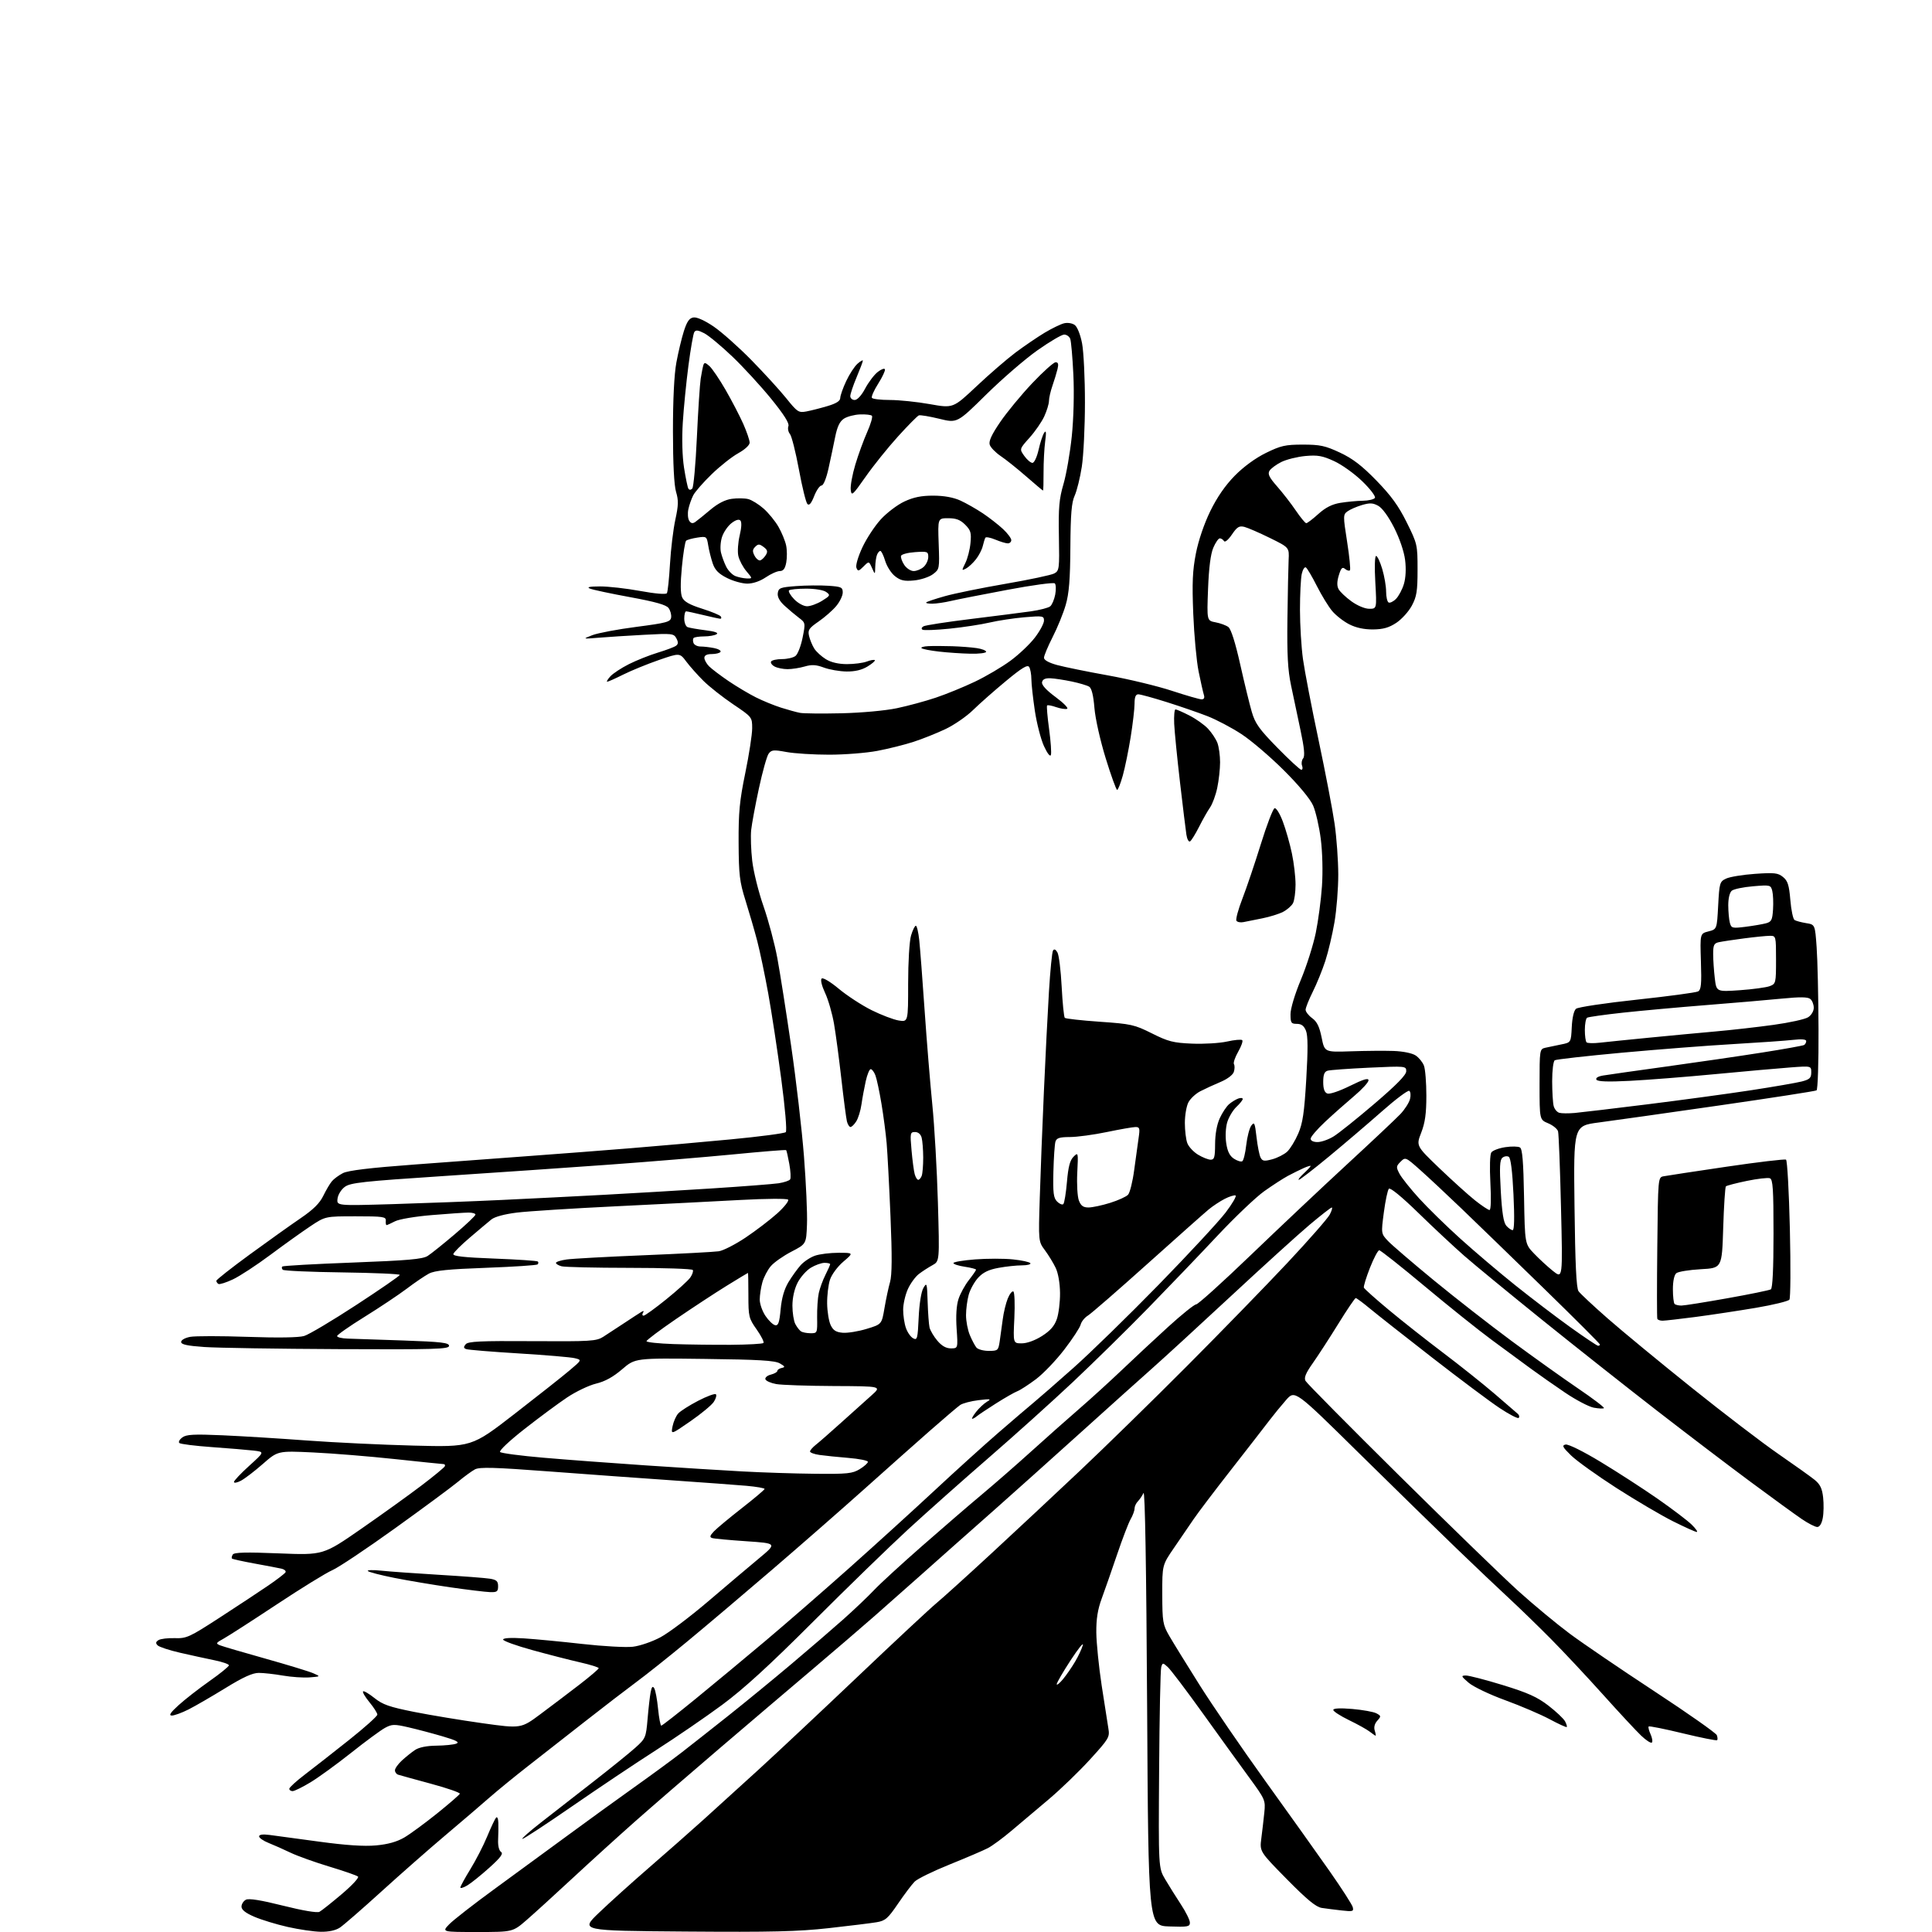 <?xml version="1.0" encoding="UTF-8" standalone="no"?>
<svg 
  version="1.1" 
  xmlns="http://www.w3.org/2000/svg" 
  xmlns:xlink="http://www.w3.org/1999/xlink" 
  xmlns:svg="http://www.w3.org/2000/svg"
  xmlns:rdf="http://www.w3.org/1999/02/22-rdf-syntax-ns#"
  xmlns:cc="http://creativecommons.org/ns#"
  xmlns:dc="http://purl.org/dc/elements/1.1/"
  viewBox="0 0 768 768"
  width="768"
  height="768"
>
<style>svg {background-color: white; }</style>"
<path stroke="none" fill="black" fill-rule="evenodd" d="M127.50,767.91C124.75,767.87 118.84,767.00 114.37,765.99C109.89,764.98 103.93,763.16 101.12,761.95C97.61,760.45 96.00,759.17 96.00,757.91C96.00,756.90 96.79,755.67 97.75,755.17C98.94,754.56 103.69,755.32 112.50,757.53C120.35,759.50 126.09,760.47 127.00,759.97C127.83,759.53 131.80,756.37 135.83,752.96C139.87,749.55 142.79,746.41 142.33,745.98C141.87,745.54 136.78,743.77 131.00,742.03C125.22,740.29 118.25,737.79 115.50,736.48C112.75,735.16 108.81,733.41 106.75,732.59C104.69,731.77 103.00,730.60 103.00,729.99C103.00,729.26 104.47,729.07 107.25,729.43C109.59,729.73 118.47,730.93 127.00,732.10C137.58,733.54 144.71,734.01 149.46,733.58C154.21,733.15 157.77,732.15 160.70,730.44C163.06,729.06 168.92,724.75 173.74,720.88C178.56,717.00 182.63,713.47 182.79,713.04C182.95,712.61 177.78,710.81 171.29,709.06C164.81,707.30 158.94,705.69 158.25,705.46C157.56,705.24 157.00,704.46 157.00,703.72C157.00,702.98 158.24,701.23 159.75,699.84C161.26,698.45 163.61,696.56 164.97,695.65C166.55,694.60 169.63,693.97 173.47,693.93C176.79,693.89 180.35,693.53 181.39,693.12C182.81,692.56 181.42,691.83 175.89,690.21C171.83,689.02 165.71,687.40 162.30,686.62C156.73,685.34 155.80,685.37 153.05,686.85C151.37,687.76 145.30,692.22 139.58,696.77C133.85,701.32 126.56,706.61 123.39,708.52C120.22,710.44 117.03,712.00 116.31,712.00C115.59,712.00 115.00,711.58 115.00,711.06C115.00,710.54 117.81,707.98 121.25,705.36C124.69,702.74 132.56,696.58 138.75,691.66C144.94,686.74 150.00,682.21 150.00,681.59C150.00,680.97 148.60,678.76 146.88,676.68C145.17,674.60 144.02,672.65 144.32,672.35C144.62,672.05 146.64,673.23 148.82,674.97C152.10,677.61 154.77,678.54 164.63,680.51C171.16,681.81 183.39,683.83 191.82,685.01C207.13,687.15 207.13,687.15 214.94,681.32C219.24,678.12 226.19,672.86 230.38,669.63C234.57,666.40 238.00,663.47 238.00,663.13C238.00,662.78 234.66,661.74 230.57,660.81C226.48,659.88 217.93,657.69 211.57,655.93C205.21,654.18 200.00,652.30 200.00,651.75C200.00,651.12 203.06,650.95 208.25,651.28C212.79,651.57 223.25,652.57 231.50,653.50C239.75,654.43 248.77,654.93 251.54,654.61C254.34,654.29 259.24,652.61 262.54,650.84C265.82,649.09 274.35,642.67 281.50,636.57C288.65,630.47 297.74,622.78 301.70,619.49C308.90,613.50 308.90,613.50 296.70,612.67C289.99,612.22 283.87,611.65 283.10,611.40C282.01,611.05 282.17,610.45 283.82,608.72C284.99,607.50 289.98,603.35 294.91,599.50C299.84,595.65 303.90,592.22 303.94,591.89C303.97,591.55 300.74,590.99 296.75,590.63C292.76,590.28 279.60,589.31 267.50,588.48C255.40,587.65 233.26,586.05 218.30,584.92C196.50,583.28 190.65,583.12 188.80,584.10C187.54,584.77 184.47,587.01 182.00,589.07C179.53,591.12 168.28,599.44 157.00,607.54C145.72,615.65 134.53,623.12 132.12,624.16C129.71,625.19 119.77,631.32 110.03,637.77C100.29,644.22 90.78,650.34 88.91,651.37C85.80,653.08 85.67,653.32 87.50,654.05C88.60,654.49 96.70,656.86 105.50,659.33C114.30,661.80 122.85,664.41 124.50,665.13C127.50,666.44 127.50,666.44 123.05,666.79C120.60,666.98 115.84,666.65 112.47,666.07C109.09,665.48 104.78,665.00 102.87,665.00C100.38,665.00 96.65,666.70 89.64,671.02C84.27,674.32 77.67,678.15 74.97,679.52C72.27,680.88 69.26,681.98 68.28,681.96C66.99,681.93 67.75,680.78 71.00,677.83C73.47,675.58 78.99,671.28 83.25,668.28C87.51,665.29 91.00,662.45 91.00,661.99C91.00,661.52 88.41,660.62 85.25,659.98C82.09,659.33 75.97,658.00 71.66,657.01C67.34,656.02 63.29,654.69 62.66,654.06C61.80,653.20 61.89,652.68 63.01,651.97C63.83,651.45 66.75,651.10 69.50,651.19C74.19,651.34 75.31,650.82 87.50,642.91C94.65,638.27 103.28,632.57 106.69,630.24C110.09,627.91 113.15,625.57 113.48,625.03C113.81,624.50 113.05,623.83 111.79,623.55C110.53,623.27 105.71,622.35 101.07,621.51C96.43,620.66 92.45,619.78 92.22,619.55C91.99,619.32 92.13,618.60 92.53,617.96C93.07,617.08 97.78,616.96 110.88,617.49C128.50,618.20 128.50,618.20 143.59,607.73C151.89,601.97 162.69,594.21 167.59,590.48C172.49,586.76 176.65,583.32 176.83,582.85C177.02,582.38 176.79,582.00 176.33,582.00C175.88,582.00 167.18,581.10 157.00,580.01C146.82,578.92 132.19,577.73 124.47,577.37C110.45,576.71 110.45,576.71 104.47,581.95C101.19,584.83 97.26,587.83 95.75,588.62C94.24,589.41 93.00,589.63 93.00,589.11C93.00,588.59 95.74,585.69 99.09,582.66C105.18,577.15 105.18,577.15 100.84,576.63C98.45,576.35 91.00,575.73 84.28,575.25C77.55,574.77 71.70,574.04 71.28,573.61C70.85,573.18 71.40,572.18 72.49,571.39C74.10,570.21 77.10,570.05 88.49,570.55C96.19,570.89 111.28,571.82 122.00,572.62C132.72,573.41 151.85,574.33 164.50,574.65C187.50,575.24 187.50,575.24 204.50,562.08C213.85,554.84 223.72,547.04 226.42,544.75C231.35,540.59 231.35,540.59 228.42,539.89C226.82,539.50 216.77,538.65 206.10,538.00C195.43,537.35 186.08,536.58 185.32,536.29C184.26,535.89 184.21,535.45 185.11,534.37C186.06,533.22 190.95,532.99 211.55,533.13C234.80,533.28 237.06,533.14 239.80,531.40C241.44,530.35 245.19,527.90 248.14,525.94C251.09,523.99 254.13,522.00 254.90,521.54C255.86,520.96 256.08,521.06 255.60,521.85C255.20,522.48 255.31,523.00 255.84,523.00C256.37,523.00 260.42,520.08 264.83,516.51C269.25,512.95 273.55,509.05 274.39,507.85C275.23,506.65 275.68,505.30 275.40,504.84C275.11,504.38 263.77,503.99 250.19,503.99C236.61,503.98 224.49,503.70 223.25,503.37C222.01,503.04 221.00,502.43 221.00,502.02C221.00,501.60 222.91,500.99 225.25,500.66C227.59,500.33 241.43,499.57 256.00,498.98C270.57,498.38 283.95,497.67 285.73,497.40C287.50,497.14 292.29,494.69 296.37,491.96C300.45,489.23 306.11,484.91 308.95,482.36C311.79,479.80 313.73,477.33 313.27,476.87C312.80,476.40 304.34,476.46 294.46,477.00C284.58,477.54 262.32,478.67 245.00,479.51C227.68,480.35 209.90,481.48 205.50,482.02C200.61,482.62 196.66,483.68 195.34,484.75C194.15,485.71 190.32,488.93 186.84,491.90C183.35,494.86 180.37,497.83 180.21,498.49C179.99,499.36 184.41,499.85 196.59,500.31C205.77,500.66 213.51,501.18 213.80,501.47C214.09,501.76 214.05,502.28 213.71,502.62C213.37,502.96 204.18,503.57 193.29,503.97C178.19,504.52 172.79,505.06 170.50,506.28C168.85,507.16 164.88,509.85 161.68,512.28C158.47,514.70 150.93,519.73 144.93,523.46C138.92,527.18 134.00,530.63 134.00,531.11C134.00,531.60 135.91,532.06 138.25,532.12C140.59,532.19 150.60,532.53 160.50,532.87C175.56,533.40 178.50,533.75 178.50,535.00C178.50,536.31 173.03,536.48 134.50,536.30C110.30,536.19 86.34,535.81 81.25,535.46C74.43,534.98 72.00,534.46 72.00,533.45C72.00,532.68 73.56,531.80 75.60,531.42C77.57,531.05 87.81,531.05 98.35,531.42C110.51,531.84 118.75,531.72 120.91,531.07C122.79,530.51 132.10,524.97 141.59,518.77C151.09,512.57 158.89,507.19 158.93,506.80C158.97,506.42 148.69,505.97 136.08,505.80C123.48,505.64 112.83,505.16 112.41,504.75C112.00,504.34 111.91,503.76 112.21,503.46C112.50,503.16 125.07,502.45 140.12,501.89C162.20,501.05 167.98,500.54 170.00,499.26C171.38,498.38 176.21,494.51 180.75,490.65C185.29,486.80 189.00,483.28 189.00,482.82C189.00,482.37 187.76,482.01 186.25,482.02C184.74,482.02 178.20,482.47 171.72,483.01C165.05,483.56 158.66,484.64 157.01,485.49C155.41,486.32 153.90,487.00 153.66,487.00C153.42,487.00 153.28,486.21 153.36,485.25C153.49,483.67 152.31,483.50 141.41,483.50C129.32,483.50 129.32,483.50 123.41,487.43C120.16,489.59 113.00,494.71 107.50,498.81C102.00,502.91 95.28,507.31 92.57,508.58C89.86,509.85 87.27,510.67 86.82,510.39C86.37,510.11 86.00,509.55 86.00,509.13C86.00,508.72 91.96,504.03 99.25,498.70C106.54,493.38 115.65,486.88 119.50,484.26C124.51,480.85 127.07,478.33 128.50,475.38C129.60,473.12 131.14,470.50 131.93,469.57C132.71,468.63 134.68,467.18 136.31,466.34C138.36,465.28 147.04,464.23 164.88,462.91C178.97,461.86 199.72,460.32 211.00,459.49C222.28,458.67 240.05,457.30 250.50,456.45C260.95,455.61 278.95,454.02 290.49,452.92C302.04,451.82 311.88,450.52 312.36,450.04C312.87,449.53 312.11,440.56 310.55,428.83C309.06,417.65 306.74,402.43 305.40,395.00C304.06,387.57 302.07,378.12 301.00,374.00C299.92,369.88 297.83,362.68 296.36,358.00C294.00,350.49 293.68,347.81 293.61,335.00C293.55,322.91 293.99,318.30 296.27,307.24C297.77,299.95 299.00,291.98 299.00,289.52C299.00,285.08 298.96,285.03 291.45,279.97C287.30,277.17 282.00,272.99 279.67,270.69C277.34,268.38 274.26,264.93 272.82,263.00C270.20,259.50 270.20,259.50 261.85,262.39C257.26,263.98 250.93,266.57 247.78,268.14C244.63,269.71 241.75,271.00 241.37,271.00C241.00,271.00 241.55,270.05 242.60,268.89C243.64,267.73 246.97,265.54 250.00,264.01C253.03,262.49 258.20,260.43 261.50,259.43C264.80,258.43 268.05,257.21 268.73,256.70C269.64,256.02 269.68,255.27 268.87,253.75C267.84,251.82 267.16,251.75 256.14,252.34C249.74,252.68 241.57,253.20 238.00,253.50C231.50,254.03 231.50,254.03 235.49,252.48C237.68,251.64 245.55,250.15 252.99,249.19C264.97,247.63 266.53,247.21 266.79,245.46C266.95,244.37 266.49,242.69 265.78,241.72C264.85,240.44 260.61,239.24 250.49,237.38C242.80,235.97 235.60,234.44 234.50,233.97C233.11,233.39 234.33,233.13 238.50,233.11C241.80,233.10 249.00,233.91 254.50,234.92C260.58,236.03 264.74,236.37 265.10,235.80C265.44,235.28 265.99,230.05 266.33,224.18C266.67,218.30 267.63,210.38 268.46,206.56C269.70,200.87 269.75,198.89 268.75,195.56C267.96,192.94 267.52,184.39 267.51,171.50C267.50,158.84 268.00,148.79 268.87,144.10C269.62,140.04 270.97,134.41 271.86,131.60C273.11,127.73 274.03,126.42 275.71,126.19C277.03,126.00 280.25,127.46 283.71,129.82C286.89,132.00 293.64,137.99 298.69,143.14C303.74,148.29 309.99,155.13 312.57,158.34C316.95,163.80 317.46,164.14 320.55,163.56C322.36,163.22 326.13,162.26 328.92,161.43C332.45,160.38 334.00,159.40 334.01,158.21C334.02,157.27 335.08,154.25 336.37,151.50C337.66,148.75 339.68,145.64 340.86,144.60C342.04,143.55 343.00,143.00 343.00,143.38C343.00,143.75 341.88,146.73 340.50,150.00C339.12,153.27 338.00,156.63 338.00,157.47C338.00,158.31 338.79,159.00 339.75,159.00C340.81,159.00 342.46,157.20 343.92,154.44C345.26,151.93 347.49,148.97 348.90,147.87C350.30,146.76 351.60,146.29 351.77,146.82C351.95,147.35 350.74,149.92 349.08,152.54C347.42,155.15 346.30,157.68 346.59,158.15C346.88,158.62 350.10,159.00 353.75,159.00C357.40,159.00 364.55,159.74 369.63,160.65C378.88,162.30 378.88,162.30 388.16,153.57C393.26,148.76 400.27,142.71 403.72,140.12C407.18,137.54 412.37,134.00 415.25,132.27C418.14,130.54 421.62,128.85 423.00,128.51C424.42,128.17 426.26,128.47 427.25,129.21C428.25,129.95 429.48,133.04 430.14,136.50C430.77,139.80 431.29,150.38 431.28,160.00C431.28,169.62 430.72,181.10 430.04,185.50C429.36,189.90 428.08,195.07 427.21,197.00C425.96,199.73 425.58,204.25 425.49,217.50C425.41,230.39 424.96,235.94 423.64,240.47C422.69,243.76 420.36,249.49 418.45,253.22C416.55,256.95 415.00,260.66 415.00,261.47C415.00,262.40 416.94,263.47 420.25,264.37C423.14,265.15 432.25,267.01 440.50,268.49C448.75,269.98 460.15,272.73 465.83,274.60C471.52,276.47 476.83,278.00 477.65,278.00C478.64,278.00 478.94,277.38 478.54,276.14C478.22,275.11 477.28,270.95 476.46,266.89C475.64,262.82 474.68,252.52 474.34,244.00C473.84,231.64 474.06,226.77 475.39,220.00C476.39,214.87 478.66,208.21 481.10,203.20C483.79,197.69 487.05,192.96 490.82,189.12C494.36,185.52 499.04,182.10 503.24,180.04C509.14,177.15 510.96,176.74 517.91,176.74C524.73,176.74 526.79,177.18 532.63,179.91C537.73,182.30 541.35,185.07 547.16,191.04C552.99,197.03 555.96,201.13 559.20,207.67C563.41,216.16 563.50,216.56 563.50,226.42C563.50,234.98 563.16,237.14 561.23,240.75C559.98,243.09 557.20,246.16 555.06,247.58C552.12,249.52 549.83,250.17 545.79,250.21C542.25,250.24 539.04,249.55 536.34,248.17C534.09,247.03 531.04,244.65 529.56,242.89C528.08,241.13 525.34,236.64 523.46,232.92C521.58,229.20 519.63,225.89 519.11,225.57C518.59,225.24 517.85,226.42 517.46,228.17C517.08,229.93 516.76,236.34 516.76,242.43C516.77,248.52 517.30,257.32 517.95,262.00C518.60,266.68 521.37,281.07 524.11,294.00C526.85,306.93 529.74,322.00 530.53,327.50C531.32,333.00 531.97,342.05 531.98,347.62C531.99,353.18 531.31,361.73 530.47,366.62C529.63,371.50 528.00,378.43 526.83,382.00C525.67,385.57 523.43,391.07 521.86,394.22C520.29,397.37 519.00,400.59 519.00,401.39C519.00,402.18 520.17,403.69 521.60,404.73C523.53,406.13 524.50,408.13 525.37,412.44C526.54,418.27 526.54,418.27 537.02,417.91C542.78,417.71 550.39,417.65 553.92,417.77C557.70,417.90 561.32,418.64 562.72,419.55C564.02,420.40 565.52,422.24 566.04,423.62C566.57,425.00 567.00,430.37 567.00,435.55C567.00,442.66 566.50,446.27 564.96,450.24C562.92,455.50 562.92,455.50 572.21,464.41C577.32,469.30 583.68,475.04 586.34,477.16C589.00,479.27 591.60,481.00 592.11,481.00C592.66,481.00 592.80,476.61 592.45,470.25C592.12,463.98 592.27,458.92 592.83,458.11C593.36,457.34 595.85,456.40 598.36,456.02C600.86,455.64 603.50,455.69 604.21,456.13C605.17,456.72 605.58,461.72 605.83,475.71C606.16,494.50 606.16,494.50 609.83,498.33C611.85,500.44 615.23,503.56 617.35,505.25C621.21,508.33 621.21,508.33 620.52,479.92C620.15,464.29 619.62,450.70 619.35,449.73C619.08,448.76 617.31,447.32 615.43,446.53C612.00,445.10 612.00,445.10 612.00,431.07C612.00,417.34 612.05,417.03 614.25,416.51C615.49,416.23 618.30,415.64 620.50,415.20C624.50,414.42 624.50,414.42 624.80,408.29C624.98,404.55 625.64,401.71 626.51,401.00C627.28,400.35 638.18,398.72 650.71,397.38C663.24,396.03 674.17,394.56 675.00,394.11C676.23,393.43 676.44,391.27 676.14,382.20C675.79,371.11 675.79,371.11 679.14,370.25C682.50,369.38 682.50,369.38 683.00,359.95C683.48,350.96 683.62,350.46 686.14,349.26C687.60,348.56 692.77,347.71 697.64,347.37C705.39,346.83 706.79,346.99 708.79,348.63C710.66,350.16 711.19,351.84 711.69,357.78C712.02,361.79 712.78,365.36 713.36,365.72C713.95,366.09 716.02,366.64 717.97,366.96C721.50,367.53 721.50,367.53 722.14,376.51C722.50,381.46 722.84,396.16 722.89,409.19C722.95,422.34 722.60,433.13 722.10,433.44C721.60,433.75 704.16,436.45 683.35,439.45C662.53,442.45 641.00,445.49 635.50,446.21C625.50,447.52 625.50,447.52 625.89,479.51C626.16,502.40 626.62,512.00 627.48,513.26C628.15,514.22 633.38,519.11 639.10,524.12C644.82,529.14 659.85,541.53 672.50,551.66C685.15,561.80 700.67,573.66 707.00,578.02C713.33,582.38 719.78,586.99 721.35,588.26C723.52,590.02 724.32,591.68 724.72,595.22C725.01,597.78 724.95,601.48 724.58,603.44C724.16,605.67 723.34,607.00 722.38,607.00C721.55,607.00 718.75,605.57 716.18,603.81C713.61,602.06 704.52,595.46 696.00,589.15C687.48,582.84 670.60,570.01 658.50,560.63C646.40,551.25 625.92,535.06 613.00,524.65C600.08,514.23 586.12,502.76 582.00,499.15C577.88,495.53 569.66,487.86 563.75,482.09C557.19,475.70 552.64,471.98 552.10,472.55C551.61,473.07 550.71,477.30 550.10,481.94C548.99,490.38 548.99,490.38 551.75,493.31C553.26,494.92 561.48,501.96 570.00,508.97C578.52,515.97 592.48,526.85 601.00,533.15C609.52,539.44 621.36,547.89 627.29,551.92C633.23,555.95 637.86,559.47 637.59,559.75C637.32,560.02 635.51,559.94 633.57,559.58C631.63,559.22 626.55,556.56 622.27,553.68C618.00,550.80 611.80,546.46 608.50,544.04C605.20,541.62 598.23,536.49 593.00,532.64C587.77,528.79 575.79,519.20 566.36,511.32C556.94,503.44 548.80,497.00 548.27,497.00C547.75,497.00 546.08,500.15 544.57,503.99C543.06,507.84 541.98,511.38 542.16,511.86C542.35,512.34 546.77,516.30 552.00,520.65C557.23,525.01 566.91,532.65 573.52,537.64C580.14,542.64 589.36,549.98 594.02,553.97C598.69,557.96 602.92,561.61 603.43,562.09C603.95,562.57 604.06,563.27 603.70,563.64C603.33,564.01 599.90,562.23 596.08,559.69C592.25,557.15 580.21,548.14 569.31,539.67C558.42,531.21 547.26,522.41 544.52,520.14C541.78,517.86 539.26,516.00 538.93,516.00C538.60,516.00 535.47,520.61 531.99,526.25C528.50,531.89 523.94,538.92 521.86,541.87C519.05,545.85 518.29,547.68 518.96,548.92C519.45,549.84 536.21,566.77 556.20,586.55C576.19,606.32 597.48,626.97 603.52,632.43C609.56,637.88 618.79,645.53 624.02,649.43C629.26,653.32 644.42,663.64 657.71,672.36C671.00,681.08 682.13,688.91 682.46,689.75C682.78,690.60 682.84,691.49 682.58,691.75C682.33,692.00 676.20,690.78 668.97,689.03C661.74,687.28 655.62,686.05 655.37,686.30C655.13,686.54 655.47,687.93 656.12,689.37C656.78,690.82 657.02,692.31 656.65,692.69C656.27,693.06 654.35,691.82 652.37,689.93C650.39,688.04 643.54,680.67 637.14,673.54C630.74,666.41 621.45,656.49 616.50,651.50C611.55,646.50 604.12,639.29 600.00,635.47C595.88,631.66 586.42,622.69 579.00,615.54C571.58,608.40 554.08,591.30 540.12,577.55C514.74,552.54 514.74,552.54 511.24,556.52C509.32,558.71 506.34,562.35 504.62,564.61C502.91,566.87 496.09,575.65 489.48,584.11C482.86,592.57 476.08,601.52 474.41,604.00C472.74,606.48 469.26,611.57 466.68,615.31C462.00,622.13 462.00,622.13 462.02,633.81C462.05,644.69 462.24,645.83 464.77,650.23C466.27,652.83 471.68,661.61 476.80,669.73C481.91,677.85 493.71,695.08 503.00,708.00C512.30,720.92 523.81,737.07 528.58,743.87C533.35,750.68 537.47,757.09 537.74,758.12C538.18,759.81 537.76,759.94 533.37,759.44C530.69,759.14 527.12,758.69 525.43,758.43C523.14,758.09 519.61,755.19 511.54,747.00C500.72,736.01 500.72,736.01 501.40,730.76C501.77,727.87 502.31,723.25 502.59,720.50C503.08,715.62 502.94,715.29 496.51,706.50C492.89,701.55 484.59,690.08 478.08,681.00C471.57,671.92 465.33,663.68 464.21,662.68C462.25,660.91 462.16,660.91 461.61,662.68C461.29,663.68 460.91,682.05 460.77,703.50C460.50,742.50 460.50,742.50 463.17,747.04C464.64,749.53 467.45,754.02 469.42,757.02C471.39,760.01 473.00,763.27 473.00,764.27C473.00,765.90 472.16,766.05 464.75,765.79C456.50,765.50 456.50,765.50 456.00,678.50C455.68,622.81 455.16,592.22 454.56,593.50C454.04,594.60 453.02,596.09 452.31,596.82C451.59,597.55 451.00,598.83 451.00,599.67C451.00,600.51 450.31,602.39 449.47,603.85C448.62,605.31 446.18,611.67 444.04,618.00C441.89,624.33 439.15,632.20 437.93,635.50C436.34,639.82 435.75,643.60 435.80,649.00C435.85,653.12 436.80,662.58 437.93,670.00C439.06,677.42 440.26,685.12 440.60,687.11C441.18,690.53 440.81,691.17 433.33,699.38C428.99,704.15 421.58,711.30 416.86,715.28C412.13,719.25 405.48,724.86 402.08,727.75C398.67,730.64 394.45,733.75 392.69,734.66C390.94,735.57 384.12,738.49 377.55,741.14C370.97,743.79 364.70,746.86 363.60,747.96C362.50,749.05 359.53,752.99 357.00,756.70C352.94,762.66 351.93,763.54 348.45,764.12C346.28,764.49 337.75,765.54 329.50,766.46C317.27,767.83 306.74,768.08 272.57,767.82C230.64,767.50 230.64,767.50 238.07,760.38C242.16,756.46 251.12,748.38 258.00,742.42C264.88,736.46 274.52,727.97 279.43,723.54C284.34,719.12 294.24,710.13 301.43,703.56C308.62,696.99 326.47,680.24 341.10,666.34C355.72,652.43 369.74,639.36 372.25,637.28C374.75,635.20 384.60,626.30 394.12,617.50C403.64,608.70 419.54,593.85 429.44,584.50C439.34,575.15 458.44,556.48 471.87,543.00C485.31,529.52 503.24,511.09 511.73,502.04C520.22,492.98 527.82,484.32 528.61,482.79C529.40,481.25 529.76,480.00 529.40,480.00C529.04,480.00 525.09,483.08 520.62,486.84C516.15,490.60 502.13,503.32 489.46,515.09C476.79,526.87 462.61,539.87 457.96,543.99C453.31,548.11 440.27,559.81 429.00,569.99C417.72,580.17 402.65,593.67 395.50,600.00C388.35,606.33 380.93,612.89 379.00,614.60C377.08,616.30 371.26,621.48 366.07,626.10C360.89,630.72 352.55,638.10 347.53,642.50C342.52,646.90 331.50,656.35 323.06,663.50C314.61,670.65 297.98,684.80 286.10,694.95C274.22,705.10 259.13,718.15 252.57,723.95C246.02,729.75 234.83,739.90 227.72,746.50C220.61,753.10 212.33,760.64 209.32,763.25C203.84,768.00 203.84,768.00 189.73,768.00C175.63,768.00 175.63,768.00 178.54,764.96C180.14,763.29 188.37,756.88 196.84,750.71C205.30,744.55 218.36,734.99 225.86,729.47C233.36,723.95 245.12,715.43 252.00,710.54C258.88,705.65 267.43,699.38 271.00,696.61C274.57,693.84 282.90,687.28 289.50,682.04C296.10,676.80 307.35,667.58 314.50,661.55C321.65,655.53 331.06,647.42 335.41,643.55C339.75,639.67 345.15,634.53 347.41,632.13C349.66,629.72 358.25,621.83 366.50,614.60C374.75,607.36 385.52,598.08 390.44,593.97C395.35,589.86 404.10,582.23 409.88,577.00C415.66,571.77 424.24,564.16 428.94,560.09C433.65,556.01 441.32,549.02 446.00,544.56C450.68,540.09 458.92,532.41 464.33,527.48C469.73,522.56 474.76,518.52 475.49,518.51C476.23,518.51 485.98,509.71 497.16,498.96C508.35,488.21 525.60,471.94 535.50,462.81C545.40,453.68 554.93,444.70 556.68,442.86C558.43,441.01 560.15,438.31 560.51,436.86C560.87,435.41 560.73,433.95 560.20,433.63C559.68,433.30 554.79,436.96 549.35,441.77C543.91,446.57 534.43,454.66 528.27,459.75C522.11,464.84 516.72,469.00 516.30,469.00C515.87,469.00 516.75,467.86 518.26,466.46C519.77,465.06 521.00,463.73 521.00,463.51C521.00,463.28 519.76,463.65 518.25,464.32C516.74,464.99 513.92,466.39 512.00,467.41C510.07,468.44 505.80,471.21 502.50,473.56C499.20,475.92 490.88,483.84 484.00,491.17C477.13,498.50 464.75,511.42 456.50,519.88C448.25,528.34 434.74,541.61 426.49,549.38C418.23,557.15 403.17,570.70 393.01,579.50C382.85,588.30 368.46,601.10 361.02,607.93C353.58,614.77 336.58,631.29 323.23,644.64C305.75,662.12 295.62,671.37 287.06,677.71C280.52,682.54 268.67,690.66 260.74,695.74C252.80,700.82 237.83,710.84 227.48,717.99C217.12,725.15 208.20,731.00 207.66,731.00C207.12,731.00 210.46,728.04 215.09,724.43C219.71,720.81 229.10,713.50 235.94,708.18C242.78,702.85 250.27,696.80 252.57,694.73C256.64,691.07 256.79,690.72 257.43,683.23C257.79,678.98 258.34,674.20 258.65,672.62C259.07,670.50 259.45,670.10 260.07,671.12C260.54,671.88 261.23,675.54 261.59,679.25C261.96,682.96 262.54,685.99 262.88,685.97C263.22,685.96 269.41,681.12 276.63,675.22C283.85,669.33 296.32,658.97 304.35,652.21C312.37,645.45 327.38,632.40 337.70,623.21C348.02,614.02 363.22,600.20 371.49,592.50C379.75,584.80 391.19,574.45 396.91,569.50C402.63,564.55 408.92,559.17 410.90,557.54C412.88,555.91 419.99,549.71 426.69,543.76C433.40,537.80 448.64,522.94 460.57,510.72C472.49,498.50 484.47,485.58 487.19,482.02C489.90,478.46 491.68,475.39 491.13,475.21C490.58,475.03 488.64,475.64 486.82,476.58C484.99,477.52 482.15,479.39 480.50,480.75C478.85,482.11 467.90,491.84 456.17,502.36C444.44,512.89 433.78,522.15 432.48,522.95C431.18,523.74 429.87,525.36 429.58,526.55C429.28,527.74 426.36,532.21 423.08,536.47C419.81,540.74 414.74,546.04 411.82,548.24C408.89,550.43 405.57,552.59 404.42,553.03C403.28,553.46 399.46,555.65 395.92,557.89C392.39,560.13 388.96,562.42 388.29,562.98C387.63,563.54 386.81,564.00 386.47,564.00C386.13,564.00 386.83,562.76 388.01,561.25C389.20,559.74 391.14,557.92 392.33,557.21C394.21,556.10 393.76,556.02 389.00,556.59C385.98,556.95 382.68,557.82 381.67,558.52C380.67,559.22 375.31,563.78 369.76,568.65C364.22,573.52 352.44,583.98 343.59,591.91C334.74,599.83 318.27,614.24 307.00,623.92C295.73,633.60 280.52,646.47 273.21,652.51C265.90,658.56 256.74,665.85 252.84,668.72C248.95,671.60 239.86,678.59 232.63,684.25C225.41,689.92 215.22,697.89 210.00,701.96C204.78,706.03 197.80,711.73 194.50,714.62C191.20,717.52 183.32,724.25 177.00,729.59C170.68,734.92 159.26,744.96 151.63,751.89C144.00,758.83 136.57,765.28 135.13,766.24C133.45,767.36 130.69,767.96 127.50,767.91zM185.75,749.49C184.24,750.38 183.00,750.75 183.00,750.31C183.00,749.86 184.79,746.59 186.98,743.03C189.17,739.47 192.18,733.62 193.66,730.03C195.15,726.44 196.73,723.07 197.18,722.55C197.64,722.02 198.04,722.90 198.10,724.55C198.15,726.17 198.11,729.25 198.01,731.39C197.90,733.70 198.37,735.63 199.16,736.16C200.17,736.83 199.01,738.40 194.50,742.46C191.20,745.43 187.26,748.59 185.75,749.49zM546.82,689.97C546.64,689.95 545.60,689.23 544.50,688.37C543.40,687.51 539.69,685.44 536.25,683.78C532.81,682.11 530.00,680.29 530.00,679.73C530.00,679.07 532.67,678.93 537.55,679.34C541.70,679.70 546.01,680.47 547.13,681.07C549.04,682.09 549.06,682.27 547.49,684.01C546.44,685.17 546.06,686.62 546.48,687.93C546.84,689.07 546.99,689.99 546.82,689.97zM622.81,686.52C622.62,686.72 619.54,685.31 615.98,683.40C612.42,681.50 604.48,678.10 598.34,675.86C592.17,673.62 585.68,670.51 583.84,668.94C580.81,666.34 580.70,666.08 582.68,666.04C583.88,666.02 590.50,667.73 597.39,669.85C607.35,672.91 611.08,674.59 615.52,678.01C618.59,680.38 621.57,683.19 622.13,684.25C622.70,685.31 623.00,686.33 622.81,686.52zM422.56,667.50C423.93,665.85 426.10,662.70 427.39,660.50C428.69,658.30 430.05,655.38 430.43,654.00C430.81,652.62 428.63,655.33 425.58,660.00C422.53,664.67 420.05,668.95 420.06,669.50C420.06,670.05 421.19,669.15 422.56,667.50zM194.75,632.89C192.96,632.83 185.88,631.97 179.00,630.98C172.12,629.98 162.10,628.30 156.73,627.23C151.36,626.16 146.63,624.94 146.23,624.51C145.83,624.09 148.20,624.02 151.50,624.36C154.80,624.71 165.15,625.45 174.50,626.01C183.85,626.57 192.96,627.26 194.75,627.56C197.39,627.99 198.00,628.55 198.00,630.55C198.00,632.67 197.56,632.99 194.75,632.89zM674.48,608.98C673.94,608.97 669.67,607.05 665.00,604.71C660.33,602.37 650.22,596.41 642.53,591.48C634.85,586.54 626.75,580.73 624.53,578.57C621.13,575.25 620.79,574.57 622.34,574.23C623.41,573.99 629.29,576.90 636.28,581.13C642.94,585.15 653.13,591.75 658.94,595.79C664.75,599.84 670.84,604.46 672.48,606.07C674.12,607.68 675.02,608.99 674.48,608.98zM324.00,585.85C336.85,585.98 338.87,585.77 341.75,584.01C343.54,582.92 345.00,581.61 345.00,581.10C345.00,580.59 341.51,579.89 337.25,579.54C332.99,579.19 327.81,578.66 325.75,578.36C323.69,578.07 322.00,577.45 322.00,576.98C322.00,576.52 323.04,575.32 324.31,574.32C325.59,573.32 330.20,569.28 334.56,565.35C338.93,561.42 344.30,556.60 346.50,554.63C350.50,551.05 350.50,551.05 331.50,550.97C321.05,550.92 310.74,550.57 308.58,550.19C306.43,549.81 304.48,548.95 304.26,548.28C304.04,547.62 305.01,546.78 306.43,546.43C307.84,546.07 309.00,545.41 309.00,544.96C309.00,544.51 309.79,543.98 310.75,543.78C312.22,543.47 312.09,543.18 310.00,541.97C308.03,540.83 301.68,540.45 280.00,540.19C252.50,539.85 252.50,539.85 247.30,544.31C243.72,547.38 240.49,549.16 236.94,550.01C234.10,550.70 228.91,553.18 225.40,555.53C221.89,557.88 214.27,563.52 208.47,568.07C202.51,572.74 198.30,576.70 198.80,577.20C199.27,577.67 207.05,578.70 216.08,579.47C225.11,580.25 243.30,581.61 256.50,582.50C269.70,583.39 287.02,584.48 295.00,584.91C302.98,585.35 316.02,585.77 324.00,585.85zM274.45,564.97C266.68,570.34 266.68,570.34 267.35,566.99C267.72,565.14 268.74,562.84 269.62,561.87C270.49,560.90 274.06,558.63 277.54,556.83C281.03,555.02 284.19,553.86 284.57,554.24C284.96,554.62 284.58,555.99 283.74,557.27C282.90,558.55 278.72,562.02 274.45,564.97zM393.03,537.00C396.65,537.00 396.85,536.82 397.39,533.25C397.69,531.19 398.24,527.25 398.60,524.50C398.95,521.75 399.86,518.01 400.60,516.18C401.35,514.35 402.35,513.10 402.83,513.39C403.31,513.69 403.48,518.45 403.22,523.97C402.73,534.00 402.73,534.00 406.17,534.00C408.25,534.00 411.42,532.85 414.20,531.09C417.50,529.00 419.16,527.10 420.11,524.34C420.84,522.23 421.41,517.58 421.38,514.00C421.34,510.11 420.65,506.09 419.65,504.00C418.73,502.07 416.81,498.93 415.38,497.00C412.78,493.50 412.78,493.50 413.33,476.00C413.62,466.38 414.36,447.48 414.96,434.00C415.55,420.52 416.46,402.63 416.97,394.24C417.48,385.85 418.20,378.48 418.59,377.86C419.04,377.12 419.64,377.38 420.35,378.62C420.94,379.65 421.70,385.78 422.03,392.24C422.37,398.70 422.93,404.26 423.27,404.61C423.62,404.95 429.88,405.65 437.20,406.16C449.64,407.02 450.98,407.32 457.91,410.79C464.38,414.03 466.39,414.55 473.87,414.86C478.58,415.06 484.84,414.68 487.79,414.02C490.74,413.36 493.45,413.12 493.81,413.48C494.17,413.84 493.44,415.91 492.19,418.09C490.94,420.27 490.19,422.49 490.52,423.03C490.86,423.57 490.83,424.95 490.47,426.08C490.09,427.30 487.90,428.95 485.16,430.10C482.60,431.17 479.00,432.83 477.16,433.78C475.32,434.72 473.19,436.72 472.41,438.20C471.63,439.69 471.00,443.37 471.00,446.39C471.00,449.40 471.44,453.02 471.98,454.43C472.51,455.84 474.42,457.90 476.23,459.00C478.03,460.09 480.29,460.99 481.25,461.00C482.73,461.00 483.00,460.03 483.02,454.75C483.04,450.85 483.73,447.00 484.88,444.50C485.89,442.30 487.57,439.78 488.61,438.90C489.65,438.02 491.29,437.02 492.25,436.68C493.21,436.34 494.00,436.42 494.00,436.86C494.00,437.29 492.87,438.72 491.48,440.02C490.10,441.32 488.47,444.05 487.85,446.09C487.21,448.23 487.04,451.76 487.44,454.42C487.93,457.71 488.81,459.49 490.52,460.61C491.84,461.47 493.32,461.92 493.82,461.61C494.33,461.30 495.04,458.40 495.40,455.17C495.77,451.94 496.67,448.46 497.41,447.45C498.61,445.81 498.84,446.33 499.49,452.05C499.90,455.60 500.62,459.25 501.11,460.17C501.85,461.58 502.58,461.68 505.74,460.83C507.81,460.27 510.48,458.91 511.67,457.81C512.86,456.70 514.84,453.48 516.06,450.65C517.86,446.48 518.47,442.36 519.26,429.00C519.96,417.25 519.93,411.71 519.15,409.75C518.35,407.77 517.35,407.00 515.52,407.00C513.26,407.00 513.00,406.60 513.00,403.16C513.00,400.92 514.72,395.20 517.12,389.46C519.38,384.04 522.05,375.65 523.04,370.82C524.03,365.98 525.14,357.64 525.50,352.27C525.89,346.54 525.70,338.78 525.03,333.51C524.40,328.57 523.02,322.58 521.97,320.19C520.79,317.54 516.24,312.06 510.27,306.13C504.90,300.78 497.35,294.34 493.50,291.82C489.65,289.29 483.57,286.09 480.00,284.69C476.43,283.30 469.11,280.77 463.74,279.08C458.37,277.39 453.31,276.00 452.49,276.00C451.44,276.00 451.00,277.10 451.00,279.75C450.99,281.81 450.30,287.77 449.46,293.00C448.62,298.23 447.22,305.09 446.34,308.25C445.46,311.41 444.44,314.00 444.08,314.00C443.72,314.00 441.67,308.35 439.54,301.44C437.34,294.31 435.40,285.64 435.05,281.39C434.64,276.41 433.94,273.58 432.97,272.97C432.16,272.47 429.02,271.53 426.00,270.90C422.98,270.27 419.17,269.69 417.54,269.62C415.50,269.54 414.46,270.03 414.23,271.17C414.00,272.27 415.88,274.33 419.64,277.11C422.81,279.45 424.86,281.55 424.18,281.77C423.51,282.00 421.54,281.69 419.82,281.09C418.09,280.48 416.48,280.19 416.24,280.43C416.00,280.67 416.36,284.89 417.03,289.81C417.70,294.73 418.02,299.37 417.74,300.13C417.44,300.93 416.29,299.44 414.98,296.56C413.74,293.84 412.12,287.54 411.37,282.56C410.63,277.57 410.00,271.93 409.99,270.00C409.98,268.07 409.58,265.89 409.11,265.14C408.46,264.11 406.26,265.43 399.88,270.72C395.27,274.54 389.39,279.72 386.82,282.24C384.25,284.77 379.30,288.18 375.82,289.83C372.34,291.48 366.64,293.76 363.14,294.89C359.64,296.03 353.17,297.65 348.78,298.48C344.38,299.32 335.74,300.00 329.57,300.00C323.41,300.00 315.77,299.52 312.59,298.93C307.50,297.99 306.67,298.07 305.54,299.61C304.84,300.57 303.10,306.78 301.67,313.43C300.24,320.07 298.86,327.51 298.60,329.96C298.35,332.41 298.53,337.91 299.02,342.19C299.51,346.46 301.52,354.58 303.50,360.23C305.47,365.88 307.96,375.21 309.02,380.96C310.08,386.71 312.56,402.46 314.52,415.96C316.49,429.46 318.77,449.12 319.59,459.65C320.41,470.18 320.96,482.33 320.79,486.65C320.50,494.50 320.50,494.50 314.63,497.54C311.40,499.21 307.71,501.80 306.43,503.29C305.14,504.78 303.62,507.69 303.05,509.75C302.48,511.81 302.01,514.90 302.01,516.60C302.00,518.31 303.03,521.23 304.29,523.10C305.54,524.96 307.28,526.62 308.14,526.79C309.38,527.03 309.83,525.74 310.32,520.43C310.74,515.93 311.76,512.43 313.45,509.63C314.83,507.36 317.01,504.34 318.29,502.91C319.57,501.49 322.12,499.80 323.96,499.16C325.80,498.52 330.01,498.00 333.33,498.00C339.36,498.00 339.36,498.00 335.25,501.52C332.94,503.49 330.61,506.64 329.93,508.70C329.27,510.72 328.76,514.99 328.80,518.18C328.85,521.38 329.48,525.23 330.20,526.75C331.21,528.86 332.33,529.57 335.01,529.79C336.93,529.95 341.20,529.26 344.50,528.25C350.50,526.43 350.50,526.43 351.60,519.96C352.20,516.41 353.20,511.75 353.81,509.62C354.59,506.85 354.65,499.36 353.99,483.62C353.48,471.45 352.79,458.35 352.46,454.50C352.13,450.65 351.20,443.55 350.39,438.72C349.59,433.89 348.51,428.83 347.99,427.47C347.47,426.11 346.63,425.00 346.12,425.00C345.62,425.00 344.73,427.14 344.15,429.75C343.57,432.36 342.80,436.52 342.45,439.00C342.10,441.48 341.17,444.51 340.38,445.75C339.60,446.99 338.56,448.00 338.09,448.00C337.61,448.00 336.97,446.99 336.66,445.75C336.36,444.51 335.37,436.98 334.47,429.00C333.57,421.02 332.25,411.12 331.54,407.00C330.83,402.88 329.23,397.33 327.98,394.69C326.67,391.89 326.09,389.51 326.61,389.00C327.12,388.49 330.03,390.22 333.50,393.11C336.80,395.85 342.65,399.66 346.50,401.57C350.35,403.48 355.19,405.32 357.25,405.66C361.00,406.26 361.00,406.26 361.00,391.00C361.00,382.32 361.50,374.06 362.16,371.87C362.80,369.74 363.65,368.00 364.06,368.00C364.47,368.00 365.08,370.59 365.42,373.75C365.75,376.91 366.71,389.40 367.54,401.50C368.37,413.60 369.75,430.48 370.60,439.00C371.46,447.52 372.46,465.05 372.83,477.94C373.50,501.38 373.50,501.38 370.65,502.94C369.08,503.80 366.67,505.36 365.28,506.42C363.89,507.48 361.92,510.18 360.90,512.42C359.88,514.66 359.03,518.35 359.02,520.60C359.01,522.86 359.50,526.13 360.11,527.87C360.71,529.62 362.01,531.47 362.99,531.99C364.62,532.87 364.80,532.18 365.19,523.72C365.44,518.24 366.20,513.49 367.06,512.00C368.41,509.65 368.52,509.98 368.75,517.50C368.89,521.90 369.23,526.48 369.50,527.67C369.78,528.87 371.16,531.23 372.59,532.92C374.35,535.02 376.08,536.00 377.99,536.00C380.81,536.00 380.81,536.00 380.27,528.16C379.93,523.12 380.19,518.94 381.01,516.41C381.71,514.26 383.57,510.86 385.14,508.86C386.71,506.85 388.00,504.99 388.00,504.72C388.00,504.45 385.98,503.92 383.50,503.55C381.02,503.18 379.00,502.52 379.00,502.09C379.00,501.65 382.88,501.00 387.62,500.63C392.37,500.27 399.13,500.26 402.65,500.63C406.17,500.99 409.30,501.67 409.59,502.14C409.88,502.61 408.35,503.00 406.20,503.00C404.04,503.00 399.85,503.45 396.89,504.00C392.97,504.72 390.77,505.80 388.81,507.94C387.33,509.57 385.65,512.60 385.07,514.70C384.49,516.79 384.01,520.43 384.01,522.78C384.00,525.14 384.68,528.70 385.52,530.71C386.36,532.71 387.54,534.94 388.14,535.67C388.75,536.40 390.95,537.00 393.03,537.00zM290.67,534.58C297.36,534.53 303.13,534.21 303.48,533.86C303.83,533.51 302.63,531.11 300.81,528.52C297.66,524.06 297.50,523.39 297.50,514.91C297.50,510.01 297.42,506.00 297.33,506.00C297.24,506.00 293.41,508.31 288.83,511.14C284.25,513.97 275.21,519.90 268.75,524.32C262.29,528.74 257.00,532.71 257.00,533.14C257.00,533.58 261.84,534.09 267.75,534.29C273.66,534.49 283.98,534.62 290.67,534.58zM635.25,534.96C635.66,534.98 636.00,534.75 636.00,534.45C636.00,534.15 625.99,524.14 613.75,512.21C601.51,500.28 586.77,485.99 581.00,480.46C575.23,474.92 567.84,468.02 564.60,465.13C558.75,459.92 558.67,459.89 556.75,461.80C554.96,463.60 554.93,463.96 556.34,466.62C557.18,468.20 560.68,472.59 564.13,476.38C567.57,480.16 574.94,487.37 580.52,492.40C586.09,497.43 595.87,505.73 602.26,510.85C608.66,515.97 618.52,523.49 624.19,527.55C629.86,531.61 634.84,534.95 635.25,534.96zM322.21,529.98C324.89,530.00 324.92,529.91 324.82,523.75C324.77,520.31 325.06,515.92 325.48,514.00C325.90,512.08 327.09,508.83 328.12,506.79C329.15,504.75 330.00,502.84 330.00,502.54C330.00,502.24 328.99,502.00 327.75,502.00C326.51,502.01 324.06,502.89 322.29,503.96C320.53,505.04 318.16,507.72 317.04,509.92C315.78,512.40 315.00,515.86 315.00,519.03C315.00,521.83 315.52,525.11 316.15,526.32C316.78,527.52 317.79,528.83 318.40,529.23C319.00,529.64 320.72,529.98 322.21,529.98zM660.87,525.00C659.91,525.00 658.98,524.66 658.81,524.25C658.64,523.84 658.63,511.02 658.80,495.76C659.09,468.06 659.09,468.01 661.30,467.59C662.51,467.35 673.76,465.64 686.29,463.79C698.82,461.94 709.48,460.68 709.97,460.98C710.47,461.29 711.15,473.68 711.50,488.52C711.85,503.36 711.77,516.01 711.32,516.63C710.87,517.25 704.88,518.71 698.00,519.88C691.12,521.04 680.35,522.67 674.06,523.50C667.77,524.32 661.84,525.00 660.87,525.00zM668.42,518.98C669.56,518.97 677.79,517.66 686.69,516.07C695.60,514.49 703.36,512.89 703.94,512.54C704.63,512.11 705.00,504.42 705.00,490.41C705.00,472.62 704.75,468.84 703.56,468.38C702.76,468.08 698.63,468.55 694.38,469.43C690.12,470.31 686.38,471.29 686.07,471.60C685.76,471.91 685.27,479.34 685.00,488.12C684.50,504.07 684.50,504.07 676.11,504.53C671.49,504.79 667.10,505.50 666.36,506.12C665.53,506.80 665.00,509.29 665.00,512.46C665.00,515.32 665.30,517.97 665.67,518.33C666.03,518.70 667.27,518.99 668.42,518.98zM601.31,489.00C601.96,489.00 602.07,484.04 601.63,474.79C601.19,465.54 600.54,460.33 599.76,459.85C599.10,459.45 597.97,459.61 597.23,460.22C596.18,461.09 596.04,463.91 596.58,473.41C597.06,482.06 597.69,486.00 598.78,487.25C599.62,488.21 600.76,489.00 601.31,489.00zM432.73,479.99C434.25,479.98 438.10,479.16 441.29,478.16C444.47,477.17 447.67,475.72 448.41,474.93C449.15,474.14 450.26,469.68 450.87,465.00C451.49,460.32 452.28,454.59 452.63,452.25C453.18,448.53 453.03,448.00 451.38,448.01C450.35,448.02 445.23,448.91 440.00,450.00C434.77,451.09 428.17,451.98 425.32,451.99C421.21,452.00 420.02,452.37 419.56,453.81C419.25,454.80 418.88,460.18 418.74,465.77C418.54,474.26 418.78,476.20 420.23,477.65C421.18,478.60 422.29,479.05 422.69,478.64C423.10,478.23 423.75,474.26 424.13,469.81C424.64,463.85 425.32,461.23 426.74,459.82C428.62,457.94 428.64,458.04 428.23,466.20C428.00,470.80 428.29,475.73 428.88,477.25C429.69,479.34 430.62,480.00 432.73,479.99zM156.17,478.66C168.45,478.29 187.95,477.55 199.50,477.00C211.05,476.46 229.28,475.54 240.00,474.96C250.72,474.39 269.85,473.25 282.50,472.45C295.15,471.64 307.30,470.70 309.50,470.37C311.70,470.03 313.77,469.33 314.10,468.81C314.43,468.29 314.28,465.53 313.76,462.68C313.25,459.83 312.68,457.36 312.51,457.19C312.34,457.01 302.82,457.78 291.35,458.90C279.88,460.01 257.68,461.85 242.00,462.98C226.32,464.12 196.87,466.14 176.55,467.48C144.22,469.61 139.27,470.15 137.05,471.81C135.62,472.86 134.35,474.94 134.17,476.51C133.84,479.32 133.84,479.32 156.17,478.66zM365.01,469.00C365.44,469.00 366.06,468.29 366.39,467.42C366.73,466.55 366.99,463.29 366.99,460.17C366.98,457.05 366.70,453.49 366.37,452.25C366.00,450.85 365.00,450.00 363.74,450.00C361.82,450.00 361.74,450.42 362.35,457.25C362.70,461.24 363.27,465.51 363.61,466.75C363.95,467.99 364.58,469.00 365.01,469.00zM523.75,453.99C525.26,453.99 528.14,452.98 530.14,451.74C532.14,450.51 539.46,444.65 546.39,438.73C555.15,431.24 559.00,427.31 559.00,425.84C559.00,423.76 558.81,423.74 544.25,424.42C536.14,424.80 528.71,425.34 527.75,425.62C526.46,426.00 526.00,427.19 526.00,430.10C526.00,432.84 526.50,434.26 527.63,434.69C528.56,435.05 532.40,433.75 536.63,431.66C542.00,429.01 544.00,428.41 544.00,429.45C544.00,430.24 541.43,433.05 538.29,435.69C535.15,438.34 529.97,442.93 526.79,445.90C523.61,448.87 521.00,451.91 521.00,452.65C521.00,453.46 522.11,454.00 523.75,453.99zM626.00,442.42C628.48,442.20 641.52,440.64 655.00,438.97C668.48,437.29 686.92,434.79 696.00,433.40C705.08,432.01 714.19,430.43 716.25,429.90C719.38,429.09 720.00,428.49 720.00,426.31C720.00,423.70 720.00,423.70 711.75,424.32C707.21,424.65 693.83,425.85 682.00,426.97C670.17,428.10 654.83,429.30 647.90,429.65C639.20,430.10 635.09,429.95 634.62,429.20C634.20,428.52 635.19,427.89 637.22,427.54C639.02,427.23 650.40,425.62 662.50,423.95C674.60,422.28 691.66,419.79 700.42,418.41C709.18,417.03 716.71,415.68 717.17,415.40C717.63,415.11 718.00,414.41 718.00,413.83C718.00,413.14 716.15,412.98 712.75,413.37C709.86,413.70 699.17,414.45 689.00,415.04C678.83,415.62 658.94,417.17 644.80,418.46C630.67,419.76 618.63,421.11 618.05,421.47C617.46,421.83 617.01,425.50 617.01,429.81C617.02,434.04 617.29,438.49 617.62,439.70C617.94,440.90 618.95,442.10 619.85,442.36C620.76,442.62 623.52,442.64 626.00,442.42zM635.93,414.49C638.44,414.20 647.25,413.31 655.50,412.50C663.75,411.69 675.67,410.57 682.00,410.01C688.33,409.45 698.67,408.28 705.00,407.40C711.33,406.53 717.51,405.17 718.75,404.38C720.04,403.56 721.00,401.95 721.00,400.60C721.00,399.30 720.39,397.74 719.63,397.11C718.64,396.29 715.57,396.25 708.38,396.96C702.95,397.50 689.50,398.65 678.50,399.52C667.50,400.39 652.49,401.76 645.15,402.55C637.81,403.35 631.40,404.25 630.90,404.56C630.41,404.87 630.00,407.04 630.00,409.39C630.00,411.74 630.30,413.97 630.68,414.34C631.05,414.72 633.41,414.78 635.93,414.49zM691.64,393.62C696.77,393.26 702.10,392.53 703.49,392.01C705.93,391.08 706.00,390.78 706.00,381.52C706.00,372.11 705.97,372.00 703.57,372.00C702.24,372.00 697.62,372.46 693.32,373.02C689.02,373.58 684.49,374.27 683.25,374.54C681.35,374.96 681.00,375.69 681.01,379.27C681.01,381.60 681.31,385.92 681.66,388.89C682.31,394.27 682.31,394.27 691.64,393.62zM693.83,368.42C696.90,368.03 700.55,367.41 701.95,367.04C704.18,366.45 704.54,365.75 704.81,361.50C704.98,358.82 704.85,355.53 704.51,354.18C703.91,351.78 703.71,351.73 696.86,352.31C692.99,352.63 689.19,353.43 688.41,354.07C687.56,354.78 687.01,357.09 687.01,359.87C687.02,362.42 687.31,365.54 687.64,366.81C688.23,368.98 688.59,369.07 693.83,368.42zM494.31,366.55C493.11,366.80 491.84,366.55 491.50,366.00C491.15,365.44 492.22,361.50 493.87,357.24C495.52,352.98 498.81,343.24 501.19,335.58C503.56,327.93 506.03,321.49 506.66,321.28C507.31,321.06 508.76,323.42 509.96,326.62C511.14,329.76 512.75,335.44 513.55,339.24C514.35,343.03 515.00,348.61 515.00,351.63C515.00,354.66 514.54,358.00 513.97,359.06C513.40,360.11 511.63,361.66 510.02,362.49C508.41,363.32 504.71,364.47 501.80,365.05C498.88,365.62 495.52,366.30 494.31,366.55zM473.07,334.46C472.54,334.79 471.88,333.58 471.61,331.78C471.33,329.98 470.19,320.62 469.07,311.00C467.95,301.38 466.91,290.91 466.76,287.75C466.62,284.59 466.85,282.00 467.28,282.00C467.71,282.00 470.19,283.08 472.78,284.41C475.38,285.73 478.71,288.09 480.19,289.66C481.66,291.22 483.35,293.77 483.94,295.32C484.52,296.86 485.00,300.33 485.00,303.02C485.00,305.70 484.49,310.29 483.87,313.20C483.26,316.12 481.96,319.62 481.00,321.00C480.04,322.38 478.08,325.83 476.65,328.68C475.21,331.53 473.60,334.13 473.07,334.46zM517.29,306.00C517.80,306.00 517.93,305.27 517.59,304.37C517.25,303.48 517.44,302.17 518.02,301.47C518.77,300.57 518.48,297.37 516.99,290.35C515.85,284.93 514.15,276.90 513.22,272.50C511.92,266.33 511.59,260.26 511.77,246.00C511.90,235.82 512.12,225.28 512.25,222.57C512.50,217.64 512.50,217.64 504.83,213.86C500.61,211.78 496.04,209.80 494.68,209.45C492.60,208.93 491.77,209.44 489.70,212.49C488.24,214.63 486.94,215.71 486.55,215.08C486.18,214.48 485.44,214.00 484.89,214.00C484.34,214.00 483.18,215.69 482.30,217.75C481.24,220.24 480.54,225.75 480.22,234.11C479.74,246.73 479.74,246.73 483.20,247.38C485.10,247.73 487.39,248.58 488.30,249.26C489.35,250.05 491.06,255.44 492.98,264.00C494.64,271.43 496.72,279.96 497.60,282.97C498.93,287.58 500.55,289.85 507.77,297.22C512.50,302.05 516.78,306.00 517.29,306.00zM334.50,283.54C342.50,283.35 351.93,282.49 356.50,281.53C360.90,280.61 367.88,278.72 372.00,277.33C376.12,275.95 383.12,273.09 387.54,270.98C391.97,268.87 398.33,265.12 401.68,262.65C405.04,260.18 409.41,256.04 411.39,253.44C413.38,250.84 415.00,247.81 415.00,246.71C415.00,244.83 414.55,244.75 407.25,245.37C402.99,245.74 396.77,246.68 393.44,247.46C390.10,248.25 382.94,249.34 377.52,249.90C372.09,250.45 367.23,250.64 366.70,250.31C366.16,249.98 366.34,249.39 367.12,248.96C367.88,248.54 376.38,247.23 386.00,246.05C395.62,244.87 406.35,243.50 409.83,243.01C413.32,242.51 416.76,241.62 417.48,241.02C418.20,240.42 419.09,238.31 419.47,236.33C419.84,234.36 419.76,232.36 419.31,231.91C418.85,231.45 410.38,232.59 400.49,234.46C390.59,236.32 380.48,238.31 378.00,238.89C375.52,239.48 372.19,239.96 370.58,239.98C368.98,239.99 367.91,239.76 368.21,239.46C368.51,239.16 371.84,238.04 375.63,236.98C379.41,235.91 390.25,233.70 399.72,232.07C409.19,230.44 417.90,228.59 419.06,227.97C421.08,226.88 421.17,226.20 420.93,213.17C420.72,201.77 421.02,198.32 422.75,192.43C423.89,188.53 425.37,179.98 426.05,173.43C426.78,166.36 427.04,156.38 426.68,148.94C426.35,142.03 425.79,135.62 425.43,134.69C425.08,133.76 423.99,133.00 423.02,133.00C422.05,133.00 417.27,135.81 412.40,139.25C407.52,142.69 398.35,150.61 392.02,156.85C380.50,168.21 380.50,168.21 373.39,166.47C369.49,165.52 365.82,164.91 365.26,165.12C364.69,165.33 360.96,169.10 356.97,173.50C352.98,177.90 347.19,185.10 344.11,189.50C338.88,196.96 338.48,197.31 338.18,194.67C338.00,193.12 338.82,188.62 340.01,184.67C341.19,180.73 343.32,174.90 344.73,171.73C346.14,168.56 346.98,165.65 346.60,165.27C346.22,164.89 344.09,164.65 341.86,164.74C339.62,164.83 336.75,165.59 335.48,166.42C333.81,167.51 332.82,169.58 331.99,173.72C331.35,176.90 330.16,182.54 329.34,186.25C328.45,190.25 327.32,193.00 326.57,193.00C325.87,193.00 324.56,194.89 323.65,197.20C322.51,200.11 321.68,201.08 320.96,200.36C320.39,199.79 318.87,193.63 317.59,186.67C316.30,179.70 314.69,173.34 314.01,172.52C313.33,171.70 313.06,170.29 313.41,169.38C313.83,168.27 311.65,164.81 306.57,158.55C302.46,153.50 295.51,145.93 291.13,141.75C286.75,137.56 281.72,133.39 279.95,132.47C277.51,131.21 276.55,131.10 275.99,132.02C275.58,132.68 274.53,138.69 273.66,145.36C272.79,152.04 271.78,162.22 271.42,168.00C271.02,174.40 271.21,181.39 271.91,185.90C272.55,189.97 273.33,193.72 273.64,194.23C274.01,194.82 274.58,194.82 275.18,194.22C275.70,193.70 276.53,184.55 277.02,173.89C277.51,163.22 278.20,152.70 278.54,150.50C278.89,148.30 279.37,145.88 279.61,145.11C279.95,144.01 280.44,144.09 282.02,145.52C283.12,146.51 286.02,150.80 288.47,155.05C290.92,159.31 294.07,165.37 295.47,168.52C296.86,171.67 298.00,175.02 298.00,175.96C298.00,176.95 296.11,178.70 293.50,180.14C291.03,181.50 286.27,185.25 282.94,188.48C279.60,191.70 276.28,195.50 275.56,196.92C274.83,198.34 273.96,200.85 273.62,202.50C273.28,204.15 273.44,206.18 273.97,207.00C274.66,208.07 275.35,208.21 276.37,207.50C277.16,206.95 279.86,204.77 282.36,202.66C285.39,200.11 288.27,198.64 290.90,198.29C293.09,197.99 296.02,198.04 297.42,198.39C298.82,198.74 301.56,200.43 303.52,202.15C305.48,203.87 308.14,207.13 309.44,209.39C310.74,211.65 312.12,215.00 312.50,216.83C312.88,218.66 312.90,221.70 312.55,223.58C312.09,226.06 311.38,227.00 310.00,227.00C308.95,227.00 306.43,228.12 304.40,229.50C302.14,231.04 299.32,232.00 297.07,232.00C295.07,232.00 291.42,230.99 288.98,229.75C285.67,228.08 284.22,226.60 283.33,224.00C282.67,222.07 281.86,218.84 281.53,216.82C280.95,213.21 280.86,213.15 277.22,213.70C275.17,214.01 273.16,214.57 272.74,214.94C272.33,215.31 271.57,220.02 271.06,225.41C270.43,232.02 270.47,235.94 271.18,237.49C271.94,239.16 274.13,240.39 279.09,241.96C282.87,243.15 286.22,244.55 286.54,245.06C286.86,245.58 286.75,245.98 286.31,245.96C285.86,245.94 282.80,245.28 279.50,244.48C276.20,243.68 273.16,243.02 272.75,243.02C272.34,243.01 272.00,244.30 272.00,245.89C272.00,247.48 272.60,249.02 273.34,249.30C274.08,249.58 277.28,250.14 280.45,250.54C284.23,251.01 285.74,251.55 284.85,252.11C284.11,252.58 281.89,252.98 279.92,252.98C277.95,252.99 276.06,253.27 275.74,253.60C275.41,253.93 275.38,254.83 275.68,255.60C275.97,256.37 277.23,257.00 278.48,257.00C279.73,257.00 282.15,257.28 283.86,257.62C285.57,257.96 286.72,258.64 286.42,259.12C286.13,259.60 284.56,260.00 282.94,260.00C280.99,260.00 280.00,260.51 280.00,261.50C280.00,262.32 280.85,263.85 281.88,264.88C282.92,265.92 286.41,268.56 289.63,270.75C292.86,272.93 297.75,275.85 300.50,277.22C303.25,278.60 307.75,280.44 310.50,281.31C313.25,282.18 316.62,283.11 318.00,283.37C319.38,283.64 326.80,283.71 334.50,283.54zM336.50,266.93C333.75,266.89 329.70,266.19 327.50,265.37C324.40,264.22 322.69,264.12 319.88,264.94C317.90,265.52 314.83,266.00 313.07,266.00C311.31,266.00 308.99,265.53 307.91,264.95C306.83,264.37 306.21,263.47 306.53,262.95C306.85,262.43 308.81,262.00 310.87,262.00C312.93,262.00 315.34,261.44 316.22,260.75C317.11,260.06 318.37,256.82 319.03,253.54C320.22,247.63 320.21,247.56 317.53,245.54C316.05,244.42 313.49,242.27 311.85,240.76C309.87,238.94 308.97,237.25 309.18,235.76C309.47,233.72 310.18,233.45 316.50,232.98C320.35,232.69 326.09,232.63 329.25,232.85C334.47,233.20 335.00,233.45 335.00,235.54C335.00,236.81 333.82,239.25 332.38,240.95C330.95,242.66 327.79,245.42 325.38,247.08C321.55,249.72 321.07,250.45 321.61,252.80C321.96,254.29 322.88,256.53 323.67,257.80C324.46,259.06 326.55,260.97 328.30,262.04C330.38,263.31 333.31,263.99 336.68,264.00C339.54,264.00 343.09,263.54 344.57,262.97C346.06,262.41 347.49,262.16 347.75,262.42C348.01,262.68 346.71,263.81 344.86,264.94C342.59,266.33 339.87,266.97 336.50,266.93zM385.75,259.86C382.31,259.79 376.68,259.41 373.23,259.01C369.79,258.62 366.68,258.01 366.32,257.65C365.96,257.29 367.20,256.93 369.08,256.85C370.96,256.76 375.20,256.78 378.50,256.88C381.80,256.99 386.19,257.32 388.25,257.63C390.31,257.93 392.00,258.59 392.00,259.09C392.00,259.59 389.19,259.94 385.75,259.86zM544.30,242.00C547.30,242.00 547.30,242.00 546.71,231.50C546.36,225.46 546.50,221.00 547.02,221.00C547.52,221.00 548.61,223.33 549.46,226.18C550.31,229.03 551.00,233.05 551.00,235.12C551.00,237.19 551.43,239.15 551.96,239.48C552.49,239.80 553.82,239.18 554.91,238.09C555.99,237.01 557.42,234.33 558.07,232.16C558.81,229.70 558.99,226.08 558.55,222.59C558.14,219.25 556.36,214.05 554.18,209.74C551.94,205.33 549.47,201.94 547.86,201.06C545.73,199.89 544.49,199.84 541.34,200.78C539.21,201.42 536.64,202.54 535.64,203.28C533.89,204.56 533.88,205.03 535.50,215.37C536.43,221.30 536.93,226.40 536.62,226.71C536.31,227.03 535.44,226.78 534.69,226.16C533.60,225.25 533.10,225.76 532.21,228.67C531.45,231.15 531.41,232.90 532.10,234.18C532.65,235.22 534.95,237.40 537.20,239.03C539.58,240.75 542.56,242.00 544.30,242.00zM320.82,241.00C322.16,241.00 324.84,240.03 326.77,238.84C330.04,236.81 330.15,236.58 328.44,235.34C327.39,234.56 324.02,234.00 320.48,234.00C317.10,234.00 314.03,234.31 313.65,234.68C313.28,235.06 314.19,236.63 315.67,238.18C317.19,239.77 319.44,241.00 320.82,241.00zM363.32,230.74C359.45,231.11 357.96,230.77 355.77,229.04C354.27,227.86 352.52,225.12 351.87,222.95C351.22,220.78 350.35,219.00 349.95,219.00C349.54,219.00 348.94,219.71 348.61,220.58C348.27,221.45 347.96,223.59 347.92,225.33C347.84,228.50 347.84,228.50 346.63,225.77C345.41,223.03 345.41,223.03 343.25,225.20C341.31,227.13 341.01,227.19 340.44,225.70C340.07,224.75 341.10,221.26 342.81,217.59C344.47,214.04 347.78,209.02 350.16,206.42C352.55,203.82 356.75,200.64 359.50,199.36C363.15,197.65 366.26,197.02 371.00,197.03C375.26,197.04 378.96,197.71 381.75,198.97C384.08,200.03 388.13,202.34 390.75,204.09C393.36,205.85 396.96,208.66 398.75,210.34C400.54,212.02 402.00,213.98 402.00,214.70C402.00,215.41 401.38,216.00 400.62,216.00C399.86,216.00 397.64,215.33 395.68,214.51C393.71,213.69 391.92,213.35 391.69,213.76C391.46,214.17 391.00,215.66 390.66,217.09C390.32,218.51 389.10,220.88 387.94,222.34C386.79,223.81 385.02,225.46 384.00,226.00C382.25,226.94 382.24,226.83 383.74,223.81C384.62,222.06 385.53,218.50 385.78,215.89C386.18,211.80 385.89,210.80 383.67,208.57C381.73,206.63 380.07,206.00 376.94,206.00C372.78,206.00 372.78,206.00 373.14,216.14C373.50,226.15 373.47,226.30 370.82,228.28C369.35,229.38 365.98,230.49 363.32,230.74zM296.84,229.94C299.18,230.00 299.18,230.00 296.67,227.02C295.30,225.39 293.87,222.67 293.50,220.98C293.12,219.29 293.37,215.65 294.03,212.87C294.79,209.70 294.89,207.49 294.29,206.89C293.69,206.29 292.38,206.70 290.74,207.99C289.31,209.11 287.64,211.55 287.03,213.41C286.41,215.28 286.22,218.08 286.60,219.65C286.97,221.22 287.92,223.76 288.69,225.30C289.47,226.84 291.09,228.50 292.30,228.99C293.51,229.47 295.55,229.90 296.84,229.94zM363.19,227.00C364.38,227.00 366.17,226.26 367.17,225.35C368.18,224.43 369.00,222.66 369.00,221.40C369.00,219.26 368.66,219.14 363.78,219.48C360.90,219.67 358.39,220.34 358.18,220.95C357.98,221.56 358.54,223.17 359.43,224.53C360.32,225.89 362.01,227.00 363.19,227.00zM302.25,222.75C302.86,222.55 303.84,221.59 304.43,220.63C305.27,219.26 305.08,218.57 303.55,217.43C301.87,216.19 301.39,216.18 300.20,217.37C299.10,218.47 299.05,219.22 299.97,220.94C300.61,222.14 301.64,222.95 302.25,222.75zM519.25,207.97C519.66,207.99 521.82,206.35 524.05,204.33C526.93,201.74 529.48,200.44 532.81,199.89C535.39,199.47 539.39,199.09 541.69,199.06C544.00,199.03 546.18,198.51 546.55,197.91C546.92,197.32 544.67,194.35 541.54,191.33C538.42,188.30 533.37,184.68 530.31,183.29C525.70,181.17 523.77,180.83 518.91,181.27C515.70,181.57 511.39,182.64 509.35,183.65C507.31,184.67 505.19,186.24 504.64,187.14C503.86,188.43 504.53,189.79 507.70,193.39C509.93,195.93 513.27,200.24 515.12,202.97C516.98,205.71 518.84,207.96 519.25,207.97zM414.61,195.00C414.47,195.00 411.46,192.47 407.93,189.39C404.39,186.30 399.83,182.65 397.78,181.28C395.74,179.90 393.78,177.88 393.43,176.78C392.98,175.37 394.21,172.72 397.62,167.73C400.27,163.85 405.99,156.92 410.33,152.33C414.67,147.75 418.85,144.00 419.63,144.00C420.66,144.00 420.86,144.73 420.37,146.75C420.00,148.26 419.09,151.24 418.35,153.38C417.61,155.51 416.99,158.21 416.98,159.38C416.97,160.54 416.13,163.30 415.12,165.50C414.11,167.70 411.47,171.53 409.25,174.00C405.22,178.50 405.22,178.50 407.18,181.25C408.26,182.76 409.71,184.00 410.41,184.00C411.13,184.00 412.20,181.71 412.87,178.75C413.52,175.86 414.52,172.82 415.10,172.00C415.85,170.92 415.96,171.89 415.47,175.49C415.11,178.23 414.82,183.74 414.83,187.74C414.85,191.73 414.75,195.00 414.61,195.00z" />

</svg>